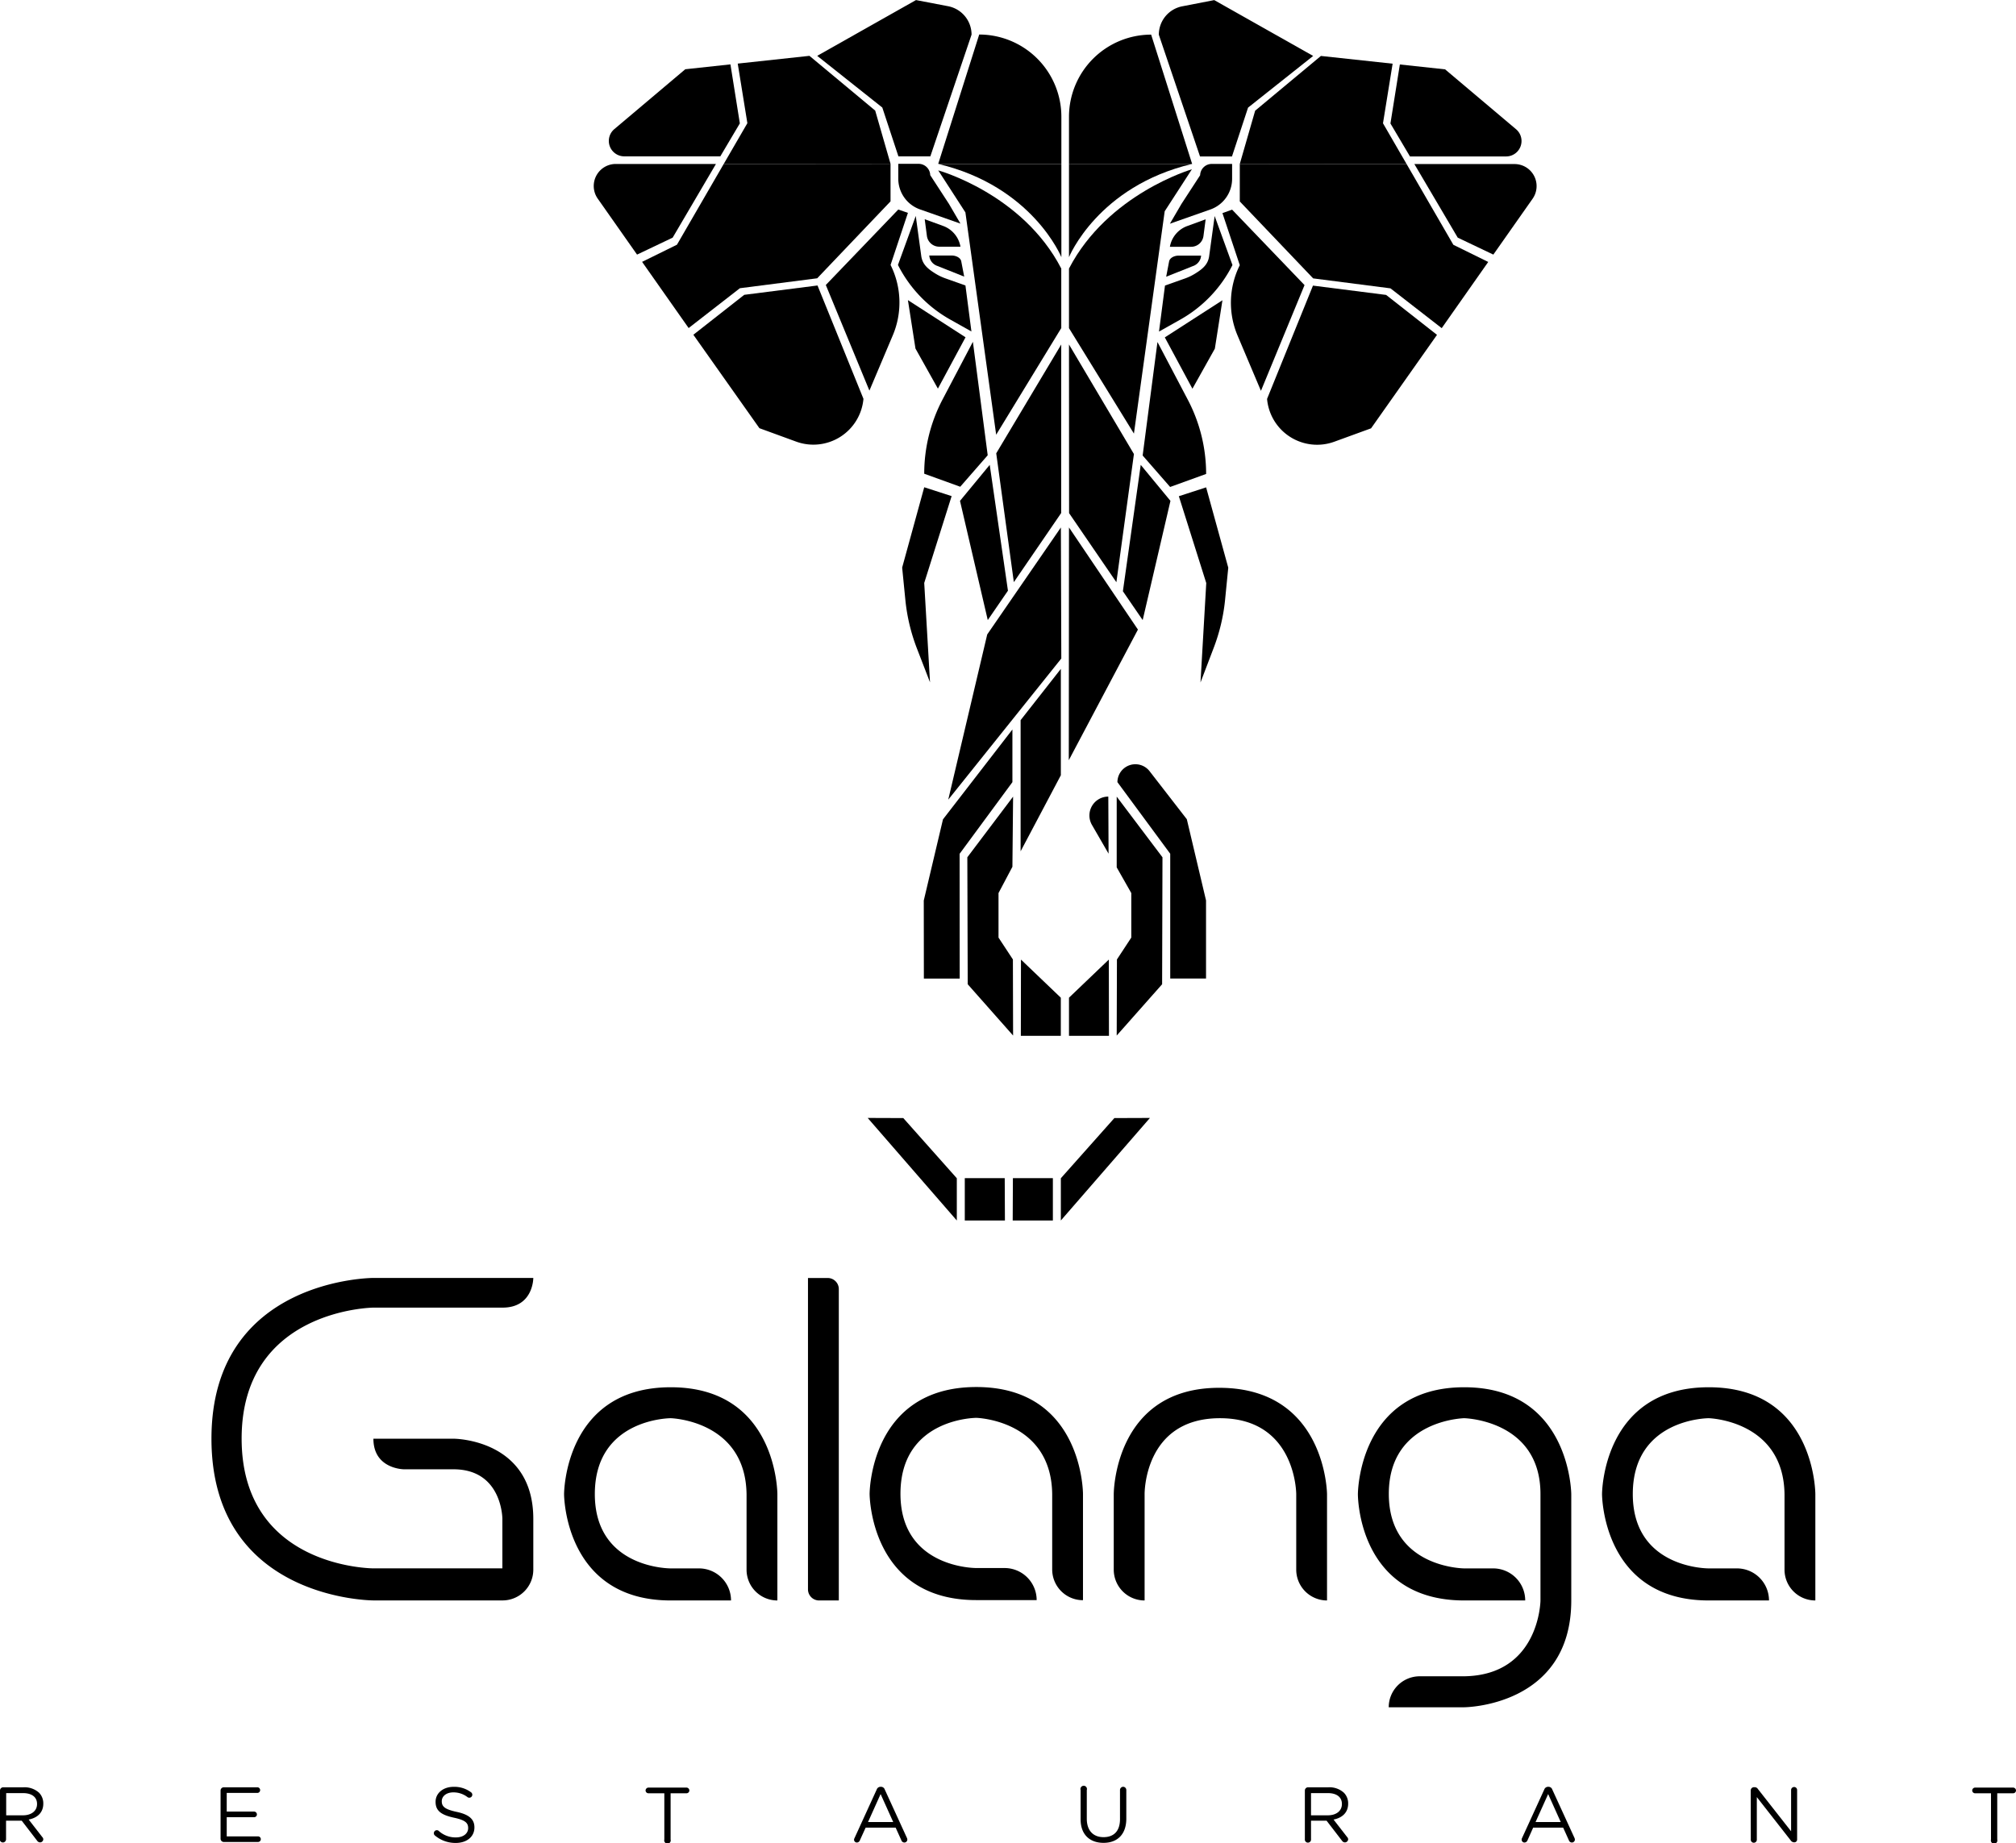 <svg xmlns="http://www.w3.org/2000/svg" viewBox="0 0 619.31 566.29"><defs><style>.cls-1{fill:none;}</style></defs><title>petitnoir</title><g id="Calque_1" data-name="Calque 1"><polygon points="325.9 162.07 303.27 194.95 291.3 245.71 326.03 202.34 325.9 162.07"/><polygon points="313.53 221.28 325.89 205.53 325.89 238.21 313.53 261.58 313.53 221.28"/><polygon points="311.01 224.15 311.01 240.33 294.79 262.35 294.82 300.69 283.81 300.69 283.78 276.7 289.68 251.76 311.01 224.15"/><polygon points="266.55 343.51 277.49 343.55 293.93 362.04 293.93 375.02 266.55 343.51"/><polygon points="311.22 244.78 297.16 263.42 297.28 302.43 311.22 318.19 311.16 294.81 306.74 288.09 306.74 274.41 311.01 266.34 311.22 244.78"/><polygon points="313.64 294.85 313.6 318.27 325.88 318.27 325.88 306.56 313.64 294.85"/><polygon points="296.38 362 296.38 375.02 308.71 375.02 308.65 362 296.38 362"/><polygon points="328.39 162.07 328.33 233.59 349.57 193.45 328.39 162.07"/><path d="M296.13-134.69h0l16.22,22,0,38.34h11l0-24-5.9-24.94L306-138.07A5.52,5.52,0,0,0,296.13-134.69Z" transform="translate(47.14 375.02)"/><polygon points="353.26 343.51 342.33 343.55 325.89 362.04 325.89 375.02 353.26 343.51"/><polygon points="343.05 244.78 357.11 263.42 357 302.43 343.05 318.19 343.12 294.81 347.53 288.09 347.53 274.41 343.05 266.52 343.05 244.78"/><polygon points="340.63 294.85 340.67 318.27 328.39 318.27 328.39 306.56 340.63 294.85"/><polygon points="323.44 362 323.44 375.02 311.1 375.02 311.16 362 323.44 362"/><path d="M293.33-130.25l.08,17.54-5.1-8.83a5.8,5.8,0,0,1,5-8.71Z" transform="translate(47.14 375.02)"/><line class="cls-1" x1="378.49" y1="62.06" x2="354.3" y2="71.15"/><path d="M396.79-353.71,418.6-335.3a4.74,4.74,0,0,1-3.06,8.35H386l-6-10.13,2.89-18.13Z" transform="translate(47.14 375.02)"/><polygon points="427.81 19.57 424.85 37.88 432.11 50.42 380.86 50.37 385.58 34.01 405.78 17.19 427.81 19.57"/><path d="M356.26-357.83l-20,15.88-4.94,15h-9.82l-12.65-37.4h0a8.88,8.88,0,0,1,7.19-8.73l9.83-1.91Z" transform="translate(47.14 375.02)"/><path d="M281.25-339.12v14.47h37.83l-12.59-39.73h0A25.27,25.27,0,0,0,281.25-339.12Z" transform="translate(47.14 375.02)"/><path d="M418.15-324.61h-30.8L400.67-302l10.94,5.21,12.08-17.19A6.77,6.77,0,0,0,418.15-324.61Z" transform="translate(47.14 375.02)"/><polygon points="432.11 50.42 380.86 50.37 380.86 61.9 403.4 85.54 427.15 88.6 442.89 100.83 457.18 80.49 446.47 75.22 432.11 50.42"/><path d="M331.36-324.65l-6.27,0a3.57,3.57,0,0,0-3.55,3.47h0l-5.75,8.84-3.54,6.06,12.43-4.37a10,10,0,0,0,6.68-9.42Z" transform="translate(47.14 375.02)"/><path d="M331.36-310.6l22.25,23.18-13.39,32.49-7.19-17a25.83,25.83,0,0,1,.69-21.61h0l-5.33-16Z" transform="translate(47.14 375.02)"/><path d="M326-308.64l5.47,15.06h0a39.78,39.78,0,0,1-16,16.75l-6.57,3.69,1.84-14.13,6.16-2.19a15.87,15.87,0,0,0,3.08-1.48c2.2-1.36,4-2.75,4.34-5.45Z" transform="translate(47.14 375.02)"/><path d="M323.23-307.63l-5.66,2.07a8.27,8.27,0,0,0-5.32,6.37h6.52a3.81,3.81,0,0,0,3.79-3.31Z" transform="translate(47.14 375.02)"/><path d="M321.72-295.77l.13-.71H315c-1.53,0-2.82.77-3,1.81l-.89,4.68,8.16-3.25A3.73,3.73,0,0,0,321.72-295.77Z" transform="translate(47.14 375.02)"/><path d="M394.3-272.13,378.67-284.4l-22.47-2.86-14.1,34.81h0a15.43,15.43,0,0,0,20.67,13.15l11.28-4.11Z" transform="translate(47.14 375.02)"/><path d="M308.43-269.93l-4.55,34.87,8.44,9.67,11.06-4h0a49,49,0,0,0-5.62-22.79Z" transform="translate(47.14 375.02)"/><polygon points="357.83 103.67 375.53 92.26 373.2 107.13 366.31 119.44 357.83 103.67"/><path d="M323.38-225.27,315-222.55l8.42,26.68-1.77,30.55,4-10.49a57.21,57.21,0,0,0,3.53-14.68l1-10.1Z" transform="translate(47.14 375.02)"/><line class="cls-1" x1="275.94" y1="62.03" x2="300.14" y2="71.12"/><path d="M163.37-353.74l-21.81,18.41a4.74,4.74,0,0,0,3.06,8.35h29.52l6-10.13-2.89-18.13Z" transform="translate(47.14 375.02)"/><polygon points="226.63 19.54 229.59 37.85 222.32 50.39 273.57 50.34 268.86 33.98 248.66 17.16 226.63 19.54"/><path d="M203.9-357.86l20,15.88,4.95,15h9.81l12.66-37.4h0a8.89,8.89,0,0,0-7.2-8.73L234.25-375Z" transform="translate(47.14 375.02)"/><path d="M278.91-339.15v14.47H241.08l12.59-39.73h0A25.26,25.26,0,0,1,278.91-339.15Z" transform="translate(47.14 375.02)"/><path d="M142-324.64h30.8L159.5-302l-10.94,5.21L136.47-314A6.77,6.77,0,0,1,142-324.64Z" transform="translate(47.14 375.02)"/><polygon points="222.32 50.39 273.57 50.34 273.57 61.87 251.04 85.51 227.29 88.56 211.55 100.8 197.25 80.46 207.96 75.19 222.32 50.39"/><path d="M228.81-324.68l6.26,0a3.57,3.57,0,0,1,3.55,3.47h0l5.75,8.83,3.54,6.07-12.43-4.37a10,10,0,0,1-6.67-9.42Z" transform="translate(47.14 375.02)"/><path d="M228.81-310.64l-22.26,23.19L219.94-255l7.19-17a25.83,25.83,0,0,0-.69-21.61h0l5.33-16Z" transform="translate(47.14 375.02)"/><path d="M234.18-308.67l-5.47,15.06h0a39.78,39.78,0,0,0,16,16.75l6.57,3.69-1.84-14.14-6.16-2.18a15.87,15.87,0,0,1-3.08-1.48c-2.19-1.36-4-2.75-4.34-5.45Z" transform="translate(47.14 375.02)"/><path d="M236.93-307.66l5.67,2.07a8.27,8.27,0,0,1,5.31,6.37h-6.52a3.82,3.82,0,0,1-3.79-3.32Z" transform="translate(47.14 375.02)"/><path d="M238.45-295.8l-.14-.71h6.85c1.53,0,2.82.77,3,1.81l.9,4.68-8.17-3.26A3.68,3.68,0,0,1,238.45-295.8Z" transform="translate(47.14 375.02)"/><path d="M165.86-272.16l15.63-12.27L204-287.3l14.11,34.82h0a15.44,15.44,0,0,1-20.68,13.15l-11.28-4.12Z" transform="translate(47.14 375.02)"/><path d="M251.73-270l4.55,34.87-8.44,9.67-11.06-4h0a49,49,0,0,1,5.62-22.79Z" transform="translate(47.14 375.02)"/><polygon points="296.61 103.64 278.91 92.22 281.23 107.1 288.12 119.41 296.61 103.64"/><path d="M236.78-225.3l8.42,2.72-8.42,26.68,1.78,30.54-4.05-10.48A57.18,57.18,0,0,1,231-190.53l-1-10.09Z" transform="translate(47.14 375.02)"/><path d="M116.69,106.9V91.7c0-24.65-24.49-24.65-24.49-24.65H67.57c0,9.4,9.45,9.4,9.45,9.4H92.19c15,0,15,15.24,15,15.24l0,15.2H67.57s-40.46,0-40.48-39.85S67.57,26.77,67.57,26.77h39.7c9.47,0,9.42-9.12,9.42-9.12H67.57s-49.75,0-49.75,49.39c0,49.7,49.75,49.7,49.75,49.7h39.67a9.45,9.45,0,0,0,9.45-9.5Z" transform="translate(47.14 375.02)"/><path d="M248.21,392.69h6.06a3.41,3.41,0,0,1,3.41,3.41v95.67a0,0,0,0,1,0,0h-6.06a3.41,3.41,0,0,1-3.41-3.41V392.69a0,0,0,0,1,0,0Z"/><path d="M285.54,116.67a9.45,9.45,0,0,1-9.45-9.45V84c-.32-22.73-23.28-23.36-23.28-23.36s-23.33,0-23.33,23.33c0,23,23.31,22.82,23.31,22.82h8.67a9.85,9.85,0,0,1,9.86,9.85H252.79C220,116.67,220,84,220,84s0-32.83,32.78-32.83S285.55,84,285.55,84v32.67Z" transform="translate(47.14 375.02)"/><path d="M295,84.08v23.19a9.47,9.47,0,0,0,9.48,9.48h0V84.08s-.29-23.33,23.15-23.33,23.43,23.33,23.43,23.33v23.21a9.47,9.47,0,0,0,9.46,9.46h0V84.08s-.27-32.51-32.89-32.67S295,84.08,295,84.08Z" transform="translate(47.14 375.02)"/><path d="M435.55,116.75V84.08s-.23-32.83-32.87-32.84S370,84.08,370,84.08s-.23,32.67,32.65,32.67h18.75a9.85,9.85,0,0,0-9.85-9.85h-8.9S379.5,106.8,379.5,84s23.18-23.25,23.18-23.25,23.41.51,23.41,23.33v32.68s-.24,22.94-23.41,23.29H389a9.53,9.53,0,0,0-9.53,9.52h23.18S435.55,149.42,435.55,116.75Z" transform="translate(47.14 375.02)"/><path d="M191.65,116.75a9.45,9.45,0,0,1-9.45-9.45V84.1c-.32-22.72-23.28-23.35-23.28-23.35s-23.33,0-23.33,23.32c0,23,23.31,22.83,23.31,22.83h8.68a9.85,9.85,0,0,1,9.85,9.85H158.9c-32.76,0-32.76-32.67-32.76-32.67s0-32.84,32.78-32.84,32.75,32.84,32.75,32.84l0,32.67Z" transform="translate(47.14 375.02)"/><path d="M510.51,116.75a9.45,9.45,0,0,1-9.45-9.45V84.1c-.32-22.72-23.28-23.35-23.28-23.35s-23.33,0-23.33,23.32c0,23,23.31,22.83,23.31,22.83h8.68a9.85,9.85,0,0,1,9.85,9.85H477.76C445,116.75,445,84.08,445,84.08s0-32.84,32.78-32.84,32.75,32.84,32.75,32.84l0,32.67Z" transform="translate(47.14 375.02)"/><path d="M-47.14,175.16a1,1,0,0,1,.94-1h6.29a6.63,6.63,0,0,1,4.78,1.68,4.66,4.66,0,0,1,1.29,3.31v.05c0,2.76-1.87,4.37-4.49,4.87l4.18,5.38a1,1,0,0,1,.31.7,1,1,0,0,1-1,.94,1.12,1.12,0,0,1-.89-.51l-4.73-6.15h-4.82v5.69a1,1,0,0,1-1,1,1,1,0,0,1-.94-1Zm7.06,7.61c2.52,0,4.32-1.3,4.32-3.46v-.05c0-2.06-1.58-3.31-4.3-3.31h-5.18v6.82Z" transform="translate(47.14 375.02)"/><path d="M20.62,190V175.16a1,1,0,0,1,.93-1H32a.87.87,0,0,1,0,1.73H22.51v5.73h8.41a.88.88,0,0,1,.86.87.85.85,0,0,1-.86.86H22.51v5.89h9.61a.86.86,0,0,1,0,1.72H21.55A1,1,0,0,1,20.62,190Z" transform="translate(47.14 375.02)"/><path d="M86.5,189a.85.85,0,0,1-.36-.72.92.92,0,0,1,.91-.94.85.85,0,0,1,.58.22,7.65,7.65,0,0,0,5.3,2c2.26,0,3.75-1.2,3.75-2.86v0c0-1.57-.84-2.45-4.37-3.2-3.87-.84-5.64-2.09-5.64-4.85v-.05c0-2.64,2.33-4.58,5.52-4.58a8.51,8.51,0,0,1,5.35,1.66.93.93,0,0,1,.41.76.92.92,0,0,1-.91.92.88.88,0,0,1-.55-.17,7.07,7.07,0,0,0-4.35-1.47c-2.18,0-3.57,1.2-3.57,2.72v0c0,1.59.86,2.48,4.56,3.27s5.47,2.18,5.47,4.75v.05c0,2.88-2.4,4.75-5.74,4.75A9.79,9.79,0,0,1,86.5,189Z" transform="translate(47.14 375.02)"/><path d="M156.94,176h-4.87a.88.88,0,0,1-.89-.86.91.91,0,0,1,.89-.89h11.67a.91.91,0,0,1,.89.89.88.88,0,0,1-.89.86h-4.87v14.21a1,1,0,1,1-1.93,0Z" transform="translate(47.14 375.02)"/><path d="M215.37,189.76l6.81-14.91a1.24,1.24,0,0,1,1.2-.84h.1a1.21,1.21,0,0,1,1.18.84l6.81,14.88a1.17,1.17,0,0,1,.12.48.91.91,0,0,1-.91.92,1,1,0,0,1-.93-.7L228,186.56h-9.22L217,190.48a1,1,0,0,1-.91.65.87.87,0,0,1-.87-.87A1.06,1.06,0,0,1,215.37,189.76Zm11.88-4.93-3.87-8.59-3.86,8.59Z" transform="translate(47.14 375.02)"/><path d="M284.82,184V175a1,1,0,1,1,1.9,0v8.81c0,3.63,1.95,5.67,5.14,5.67s5.06-1.88,5.06-5.55V175a1,1,0,0,1,1-1,1,1,0,0,1,.94,1v8.79c0,4.89-2.81,7.44-7,7.44S284.82,188.72,284.82,184Z" transform="translate(47.14 375.02)"/><path d="M353.71,175.16a1,1,0,0,1,.93-1h6.29a6.6,6.6,0,0,1,4.78,1.68,4.63,4.63,0,0,1,1.3,3.31v.05c0,2.76-1.88,4.37-4.49,4.87l4.18,5.38a1,1,0,0,1,.31.7,1,1,0,0,1-1,.94,1.09,1.09,0,0,1-.89-.51l-4.73-6.15H355.6v5.69a.95.95,0,1,1-1.89,0Zm7.06,7.61c2.52,0,4.32-1.3,4.32-3.46v-.05c0-2.06-1.59-3.31-4.3-3.31H355.6v6.82Z" transform="translate(47.14 375.02)"/><path d="M420.43,189.76l6.82-14.91a1.24,1.24,0,0,1,1.2-.84h.09a1.21,1.21,0,0,1,1.18.84l6.82,14.88a1.35,1.35,0,0,1,.12.48.92.92,0,0,1-.91.92,1,1,0,0,1-.94-.7l-1.75-3.87h-9.22l-1.75,3.92a1,1,0,0,1-.92.65.86.86,0,0,1-.86-.87A1,1,0,0,1,420.43,189.76Zm11.88-4.93-3.86-8.59-3.87,8.59Z" transform="translate(47.14 375.02)"/><path d="M490.68,175.06a1,1,0,0,1,.94-.93h.26a1.15,1.15,0,0,1,1,.55l10.2,13V175a.94.94,0,0,1,.94-.93.92.92,0,0,1,.91.93v15.18a.85.85,0,0,1-.86.89h-.1a1.3,1.3,0,0,1-1-.58l-10.42-13.32v13a.93.93,0,1,1-1.85,0Z" transform="translate(47.14 375.02)"/><path d="M564.49,176h-4.88a.88.88,0,0,1-.89-.86.91.91,0,0,1,.89-.89h11.67a.91.91,0,0,1,.89.89.88.88,0,0,1-.89.86h-4.87v14.21a1,1,0,1,1-1.92,0Z" transform="translate(47.14 375.02)"/><path d="M281.25-296s8.82-21.79,37.83-28.65H281.25Z" transform="translate(47.14 375.02)"/><path d="M278.91-296s-8.82-21.79-37.84-28.65h37.84Z" transform="translate(47.14 375.02)"/></g><g id="Calque_2" data-name="Calque 2"><polygon points="348.34 139.51 342.95 178.9 328.42 157.67 328.39 105.85 348.34 139.51"/><polygon points="306.04 139.29 311.45 178.87 325.99 157.64 326.01 105.85 306.04 139.29"/><polygon points="304.04 142.84 309.64 181.5 303.44 190.53 294.91 153.9 304.04 142.84"/><polygon points="350.43 142.84 344.95 181.67 351.03 190.53 359.56 153.9 350.43 142.84"/><path d="M278.88-292.5v18.28l-20,32.77-9.45-68.31-8.35-12.91S267-315.5,278.88-292.5Z" transform="translate(47.14 375.02)"/><path d="M281.25-292.5v18.31l19.95,32.4,9.45-68.31L319-323S293.18-315.5,281.25-292.5Z" transform="translate(47.14 375.02)"/></g></svg>